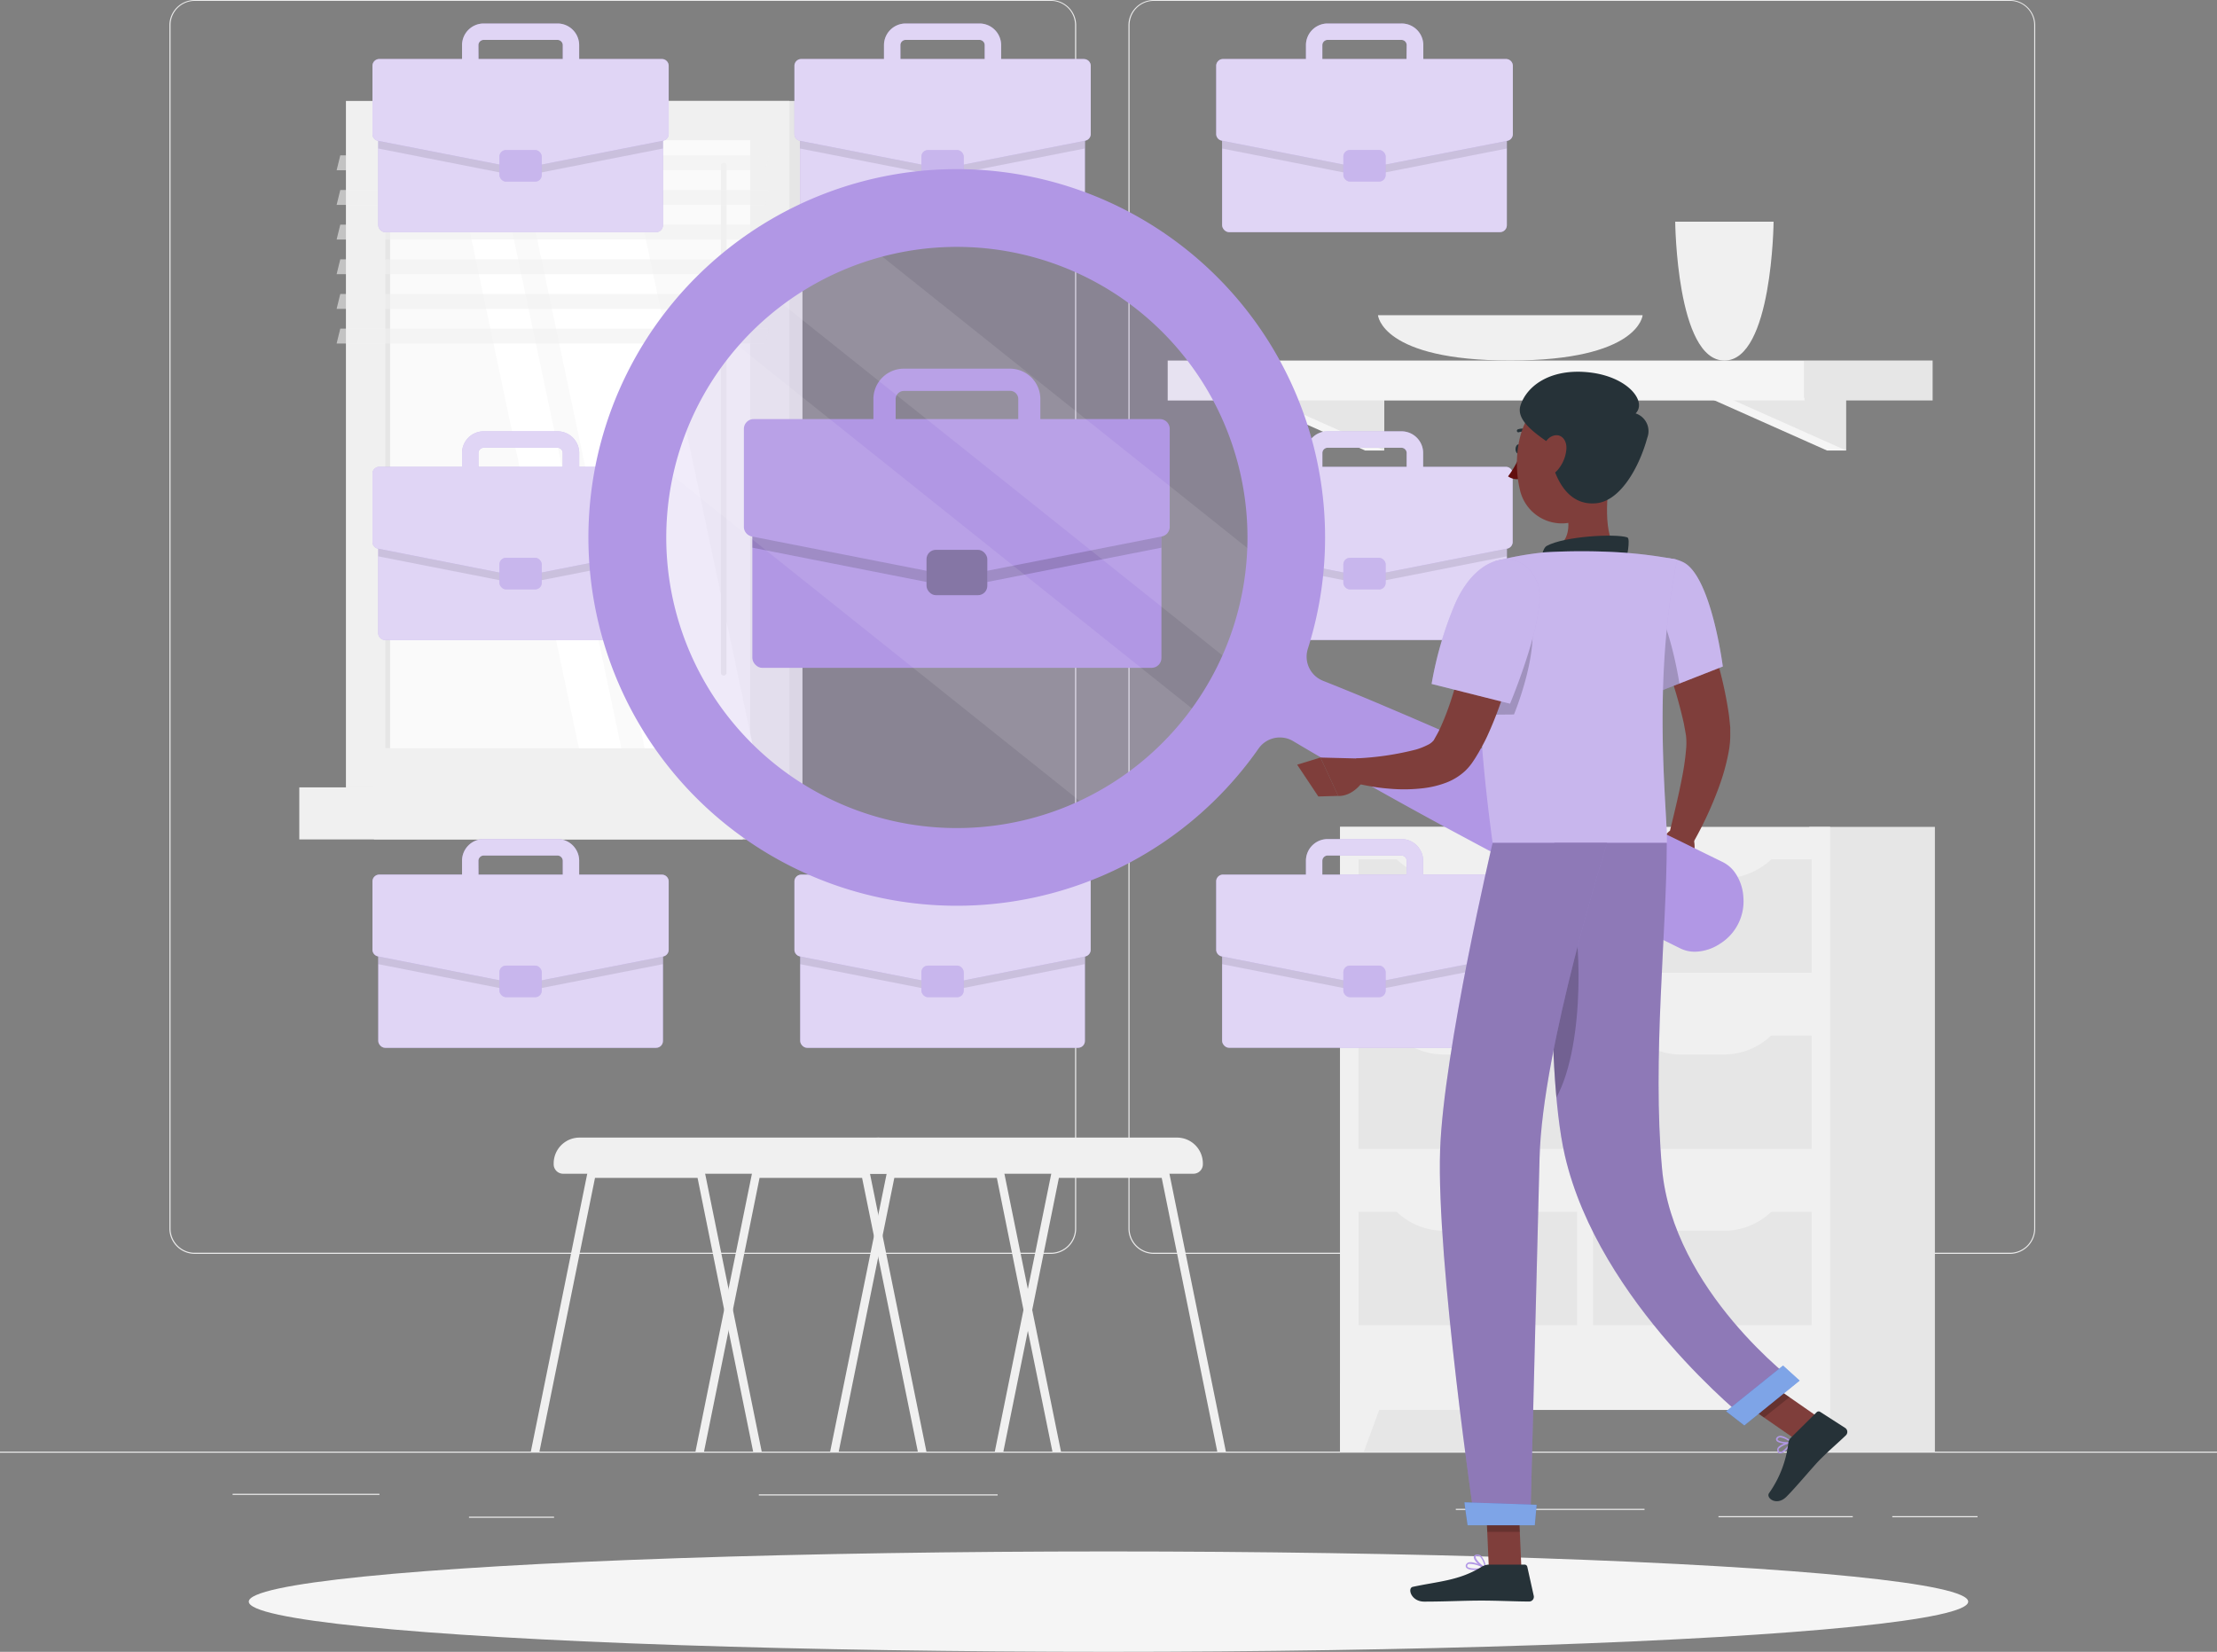 <svg xmlns="http://www.w3.org/2000/svg" width="201.311" height="150" viewBox="0 0 201.311 150">
  <rect x="0" y="0" width="201.311" height="150" fill="#808080" stroke="none"/>
  <g id="Psona_ProfessionalSense" transform="translate(0 -22)">
    <g id="freepik--background-complete--inject-148" transform="translate(0 22)">
      <rect id="Rectangle_847" data-name="Rectangle 847" width="201.31" height="0.101" transform="translate(0 131.818)" fill="#ebebeb"/>
      <rect id="Rectangle_848" data-name="Rectangle 848" width="13.335" height="0.101" transform="translate(21.121 135.651)" fill="#ebebeb"/>
      <rect id="Rectangle_849" data-name="Rectangle 849" width="21.685" height="0.101" transform="translate(68.904 135.703)" fill="#ebebeb"/>
      <rect id="Rectangle_850" data-name="Rectangle 850" width="7.726" height="0.101" transform="translate(42.585 137.728)" fill="#ebebeb"/>
      <rect id="Rectangle_851" data-name="Rectangle 851" width="7.742" height="0.101" transform="translate(171.826 137.68)" fill="#ebebeb"/>
      <rect id="Rectangle_852" data-name="Rectangle 852" width="12.195" height="0.101" transform="translate(156.043 137.68)" fill="#ebebeb"/>
      <rect id="Rectangle_853" data-name="Rectangle 853" width="17.135" height="0.101" transform="translate(132.192 137.016)" fill="#ebebeb"/>
      <path id="Tracé_2436" data-name="Tracé 2436" d="M95.321,135.861H17.579a2.3,2.3,0,0,1-2.295-2.3V24.279A2.3,2.3,0,0,1,17.579,22H95.321a2.3,2.3,0,0,1,2.3,2.3V133.562A2.3,2.3,0,0,1,95.321,135.861ZM17.579,22.081a2.2,2.2,0,0,0-2.194,2.2V133.562a2.2,2.2,0,0,0,2.194,2.2H95.321a2.2,2.2,0,0,0,2.2-2.2V24.279a2.2,2.2,0,0,0-2.2-2.2Z" transform="translate(0.1 -22)" fill="#ebebeb"/>
      <path id="Tracé_2437" data-name="Tracé 2437" d="M181.845,135.861H104.1a2.3,2.3,0,0,1-2.3-2.3V24.279A2.3,2.3,0,0,1,104.1,22h77.746a2.3,2.3,0,0,1,2.291,2.279V133.562A2.3,2.3,0,0,1,181.845,135.861ZM104.1,22.081a2.2,2.2,0,0,0-2.2,2.2V133.562a2.2,2.2,0,0,0,2.2,2.2h77.746a2.2,2.2,0,0,0,2.2-2.2V24.279a2.2,2.2,0,0,0-2.2-2.2Z" transform="translate(0.667 -22)" fill="#ebebeb"/>
      <rect id="Rectangle_854" data-name="Rectangle 854" width="11.402" height="56.729" transform="translate(133.082 131.818) rotate(180)" fill="#e6e6e6"/>
      <path id="Tracé_2438" data-name="Tracé 2438" d="M123.05,153h-2.166v-6.16h4.437Z" transform="translate(0.792 -21.182)" fill="#f0f0f0"/>
      <rect id="Rectangle_855" data-name="Rectangle 855" width="11.402" height="56.729" transform="translate(175.695 131.818) rotate(180)" fill="#e6e6e6"/>
      <rect id="Rectangle_856" data-name="Rectangle 856" width="44.506" height="52.949" transform="translate(166.185 128.037) rotate(180)" fill="#f0f0f0"/>
      <rect id="Rectangle_857" data-name="Rectangle 857" width="10.295" height="19.845" transform="translate(123.359 120.335) rotate(-90)" fill="#e6e6e6"/>
      <rect id="Rectangle_858" data-name="Rectangle 858" width="10.295" height="19.845" transform="translate(144.657 120.335) rotate(-90)" fill="#e6e6e6"/>
      <path id="Tracé_2439" data-name="Tracé 2439" d="M151.653,133.049h3.926a6.2,6.2,0,0,0,4.509-1.941H147.144A6.2,6.2,0,0,0,151.653,133.049Z" transform="translate(0.964 -21.285)" fill="#f0f0f0"/>
      <path id="Tracé_2440" data-name="Tracé 2440" d="M130.293,133.049h3.926a6.2,6.2,0,0,0,4.509-1.941H125.784A6.2,6.2,0,0,0,130.293,133.049Z" transform="translate(0.824 -21.285)" fill="#f0f0f0"/>
      <rect id="Rectangle_859" data-name="Rectangle 859" width="10.295" height="19.845" transform="translate(123.355 104.331) rotate(-90)" fill="#e6e6e6"/>
      <rect id="Rectangle_860" data-name="Rectangle 860" width="10.295" height="19.845" transform="translate(144.657 104.335) rotate(-90)" fill="#e6e6e6"/>
      <path id="Tracé_2441" data-name="Tracé 2441" d="M151.653,117.149h3.926a6.212,6.212,0,0,0,4.505-1.949h-12.94a6.212,6.212,0,0,0,4.509,1.949Z" transform="translate(0.964 -21.39)" fill="#f0f0f0"/>
      <path id="Tracé_2442" data-name="Tracé 2442" d="M130.293,117.149h3.926a6.212,6.212,0,0,0,4.509-1.937H125.784a6.212,6.212,0,0,0,4.509,1.937Z" transform="translate(0.824 -21.39)" fill="#f0f0f0"/>
      <rect id="Rectangle_861" data-name="Rectangle 861" width="10.295" height="19.845" transform="translate(123.359 88.331) rotate(-90)" fill="#e6e6e6"/>
      <rect id="Rectangle_862" data-name="Rectangle 862" width="10.295" height="19.845" transform="translate(144.657 88.331) rotate(-90)" fill="#e6e6e6"/>
      <path id="Tracé_2443" data-name="Tracé 2443" d="M151.653,101.253h3.926a6.2,6.2,0,0,0,4.509-1.941H147.144A6.2,6.2,0,0,0,151.653,101.253Z" transform="translate(0.964 -21.494)" fill="#f0f0f0"/>
      <path id="Tracé_2444" data-name="Tracé 2444" d="M130.293,101.253h3.926a6.2,6.2,0,0,0,4.509-1.941H125.784A6.2,6.2,0,0,0,130.293,101.253Z" transform="translate(0.824 -21.494)" fill="#f0f0f0"/>
      <path id="Tracé_2445" data-name="Tracé 2445" d="M162.967,153h2.166v-6.16H160.7Z" transform="translate(1.052 -21.182)" fill="#f0f0f0"/>
      <path id="Tracé_2446" data-name="Tracé 2446" d="M164.886,57.908l1.743,4.767h-1.743l-10.7-4.767Z" transform="translate(1.01 -21.765)" fill="#f5f5f5"/>
      <path id="Tracé_2447" data-name="Tracé 2447" d="M166.618,57.908v4.767l-10.694-4.767Z" transform="translate(1.021 -21.765)" fill="#e6e6e6"/>
      <path id="Tracé_2448" data-name="Tracé 2448" d="M123.218,57.908l1.743,4.767h-1.743l-10.694-4.767Z" transform="translate(0.737 -21.765)" fill="#f5f5f5"/>
      <path id="Tracé_2449" data-name="Tracé 2449" d="M124.95,57.908v4.767l-10.694-4.767Z" transform="translate(0.748 -21.765)" fill="#e6e6e6"/>
      <rect id="Rectangle_863" data-name="Rectangle 863" width="11.632" height="3.628" transform="translate(163.858 32.737)" fill="#e6e6e6"/>
      <rect id="Rectangle_864" data-name="Rectangle 864" width="57.828" height="3.628" transform="translate(163.858 36.369) rotate(180)" fill="#f5f5f5"/>
      <path id="Tracé_2450" data-name="Tracé 2450" d="M151.124,42s.117,12.61,4.469,12.61S160.058,42,160.058,42Z" transform="translate(0.99 -21.869)" fill="#f0f0f0"/>
      <path id="Tracé_2451" data-name="Tracé 2451" d="M124.312,50.44s.306,4.111,12.014,4.111S148.34,50.44,148.34,50.44Z" transform="translate(0.814 -21.814)" fill="#f0f0f0"/>
      <path id="Tracé_2452" data-name="Tracé 2452" d="M89.744,153.127h.777l2.226-10.971.4-1.925,2.416-11.958H104.9l5.045,24.854h.781l-5.141-25.309a.378.378,0,0,0-.374-.306H95.256a.374.374,0,0,0-.37.306l-2.134,10.5-.4,1.921Z" transform="translate(0.588 -21.309)" fill="#f0f0f0"/>
      <path id="Tracé_2453" data-name="Tracé 2453" d="M74.892,153.127h.777l5.049-24.854h9.309l2.416,11.966.4,1.917,2.231,10.971h.777l-2.617-12.884-.4-1.912L90.7,127.83a.4.4,0,0,0-.374-.306H80.408a.378.378,0,0,0-.374.306Z" transform="translate(0.49 -21.309)" fill="#f0f0f0"/>
      <path id="Tracé_2454" data-name="Tracé 2454" d="M106.375,124.632H79.291a2.347,2.347,0,0,0-2.343,2.343v.081a.858.858,0,0,0,.858.858h30.056a.858.858,0,0,0,.858-.858v-.081a2.347,2.347,0,0,0-2.343-2.343Z" transform="translate(0.504 -21.328)" fill="#f0f0f0"/>
      <path id="Tracé_2455" data-name="Tracé 2455" d="M62.74,153.127h.777l2.226-10.971.4-1.925,2.416-11.958H77.87l5.061,24.854h.781l-5.141-25.309a.378.378,0,0,0-.374-.306H68.252a.374.374,0,0,0-.37.306l-2.134,10.5-.4,1.921Z" transform="translate(0.411 -21.309)" fill="#f0f0f0"/>
      <path id="Tracé_2456" data-name="Tracé 2456" d="M47.888,153.127h.781l5.045-24.854h9.313l2.416,11.966.4,1.916,2.231,10.971h.777l-2.617-12.884-.4-1.912L63.7,127.818a.4.4,0,0,0-.374-.306H53.4a.378.378,0,0,0-.374.306Z" transform="translate(0.314 -21.309)" fill="#f0f0f0"/>
      <path id="Tracé_2457" data-name="Tracé 2457" d="M79.392,124.632h-27.1a2.347,2.347,0,0,0-2.343,2.343v.081a.858.858,0,0,0,.858.858h30.06a.854.854,0,0,0,.854-.858v-.081a2.347,2.347,0,0,0-2.323-2.343Z" transform="translate(0.327 -21.328)" fill="#f0f0f0"/>
      <rect id="Rectangle_865" data-name="Rectangle 865" width="38.913" height="62.338" transform="translate(72.866 71.505) rotate(180)" fill="#e6e6e6"/>
      <rect id="Rectangle_866" data-name="Rectangle 866" width="40.266" height="62.338" transform="translate(71.678 71.505) rotate(180)" fill="#f0f0f0"/>
      <rect id="Rectangle_867" data-name="Rectangle 867" width="38.913" height="4.727" transform="translate(72.866 76.228) rotate(180)" fill="#e6e6e6"/>
      <rect id="Rectangle_868" data-name="Rectangle 868" width="40.266" height="4.727" transform="translate(67.443 76.228) rotate(180)" fill="#f0f0f0"/>
      <rect id="Rectangle_869" data-name="Rectangle 869" width="55.219" height="33.148" transform="translate(68.115 12.727) rotate(90)" fill="#fafafa"/>
      <path id="Tracé_2458" data-name="Tracé 2458" d="M68.1,89.859,56.436,34.644H46.572l11.66,55.215Z" transform="translate(0.305 -21.917)" fill="#fff"/>
      <path id="Tracé_2459" data-name="Tracé 2459" d="M65.29,83.251A.254.254,0,0,0,65.543,83V36.946a.254.254,0,1,0-.507,0V83a.254.254,0,0,0,.254.254Z" transform="translate(0.426 -21.904)" fill="#f0f0f0"/>
      <path id="Tracé_2460" data-name="Tracé 2460" d="M56.153,89.859,44.493,34.644H40.648L52.3,89.859Z" transform="translate(0.266 -21.917)" fill="#fff"/>
      <rect id="Rectangle_870" data-name="Rectangle 870" width="55.219" height="0.451" transform="translate(35.422 12.727) rotate(90)" fill="#e6e6e6"/>
      <path id="Tracé_2461" data-name="Tracé 2461" d="M30.368,37.369H69.281l.33-1.353H30.7Z" transform="translate(0.199 -21.908)" fill="#f0f0f0" opacity="0.6"/>
      <path id="Tracé_2462" data-name="Tracé 2462" d="M30.368,40.493H69.281l.33-1.349H30.7Z" transform="translate(0.199 -21.888)" fill="#f0f0f0" opacity="0.6"/>
      <path id="Tracé_2463" data-name="Tracé 2463" d="M30.368,43.621H69.281l.33-1.353H30.7Z" transform="translate(0.199 -21.867)" fill="#f0f0f0" opacity="0.6"/>
      <path id="Tracé_2464" data-name="Tracé 2464" d="M30.368,46.745H69.281l.33-1.349H30.7Z" transform="translate(0.199 -21.847)" fill="#f0f0f0" opacity="0.6"/>
      <path id="Tracé_2465" data-name="Tracé 2465" d="M30.368,49.873H69.281l.33-1.349H30.7Z" transform="translate(0.199 -21.826)" fill="#f0f0f0" opacity="0.6"/>
      <path id="Tracé_2466" data-name="Tracé 2466" d="M30.368,53H69.281l.33-1.353H30.7Z" transform="translate(0.199 -21.806)" fill="#f0f0f0" opacity="0.6"/>
    </g>
    <g id="freepik--Shadow--inject-148" transform="translate(22.591 162.885)">
      <ellipse id="freepik--path--inject-148" cx="78.064" cy="4.558" rx="78.064" ry="4.558" fill="#f5f5f5"/>
    </g>
    <g id="freepik--Briefcases--inject-148" transform="translate(33.82 24.134)">
      <rect id="Rectangle_871" data-name="Rectangle 871" width="25.852" height="11.515" rx="0.624" transform="translate(38.841 81.502)" fill="#b197e5"/>
      <rect id="Rectangle_872" data-name="Rectangle 872" width="25.852" height="11.515" rx="0.624" transform="translate(38.841 81.502)" fill="#fff" opacity="0.6"/>
      <path id="Tracé_2467" data-name="Tracé 2467" d="M97.408,105.092H72.8a.628.628,0,0,0-.628.628v3.289l12.8,2.52a.592.592,0,0,0,.238,0l12.807-2.52V105.72a.628.628,0,0,0-.616-.628Z" transform="translate(-33.347 -23.59)" opacity="0.1"/>
      <path id="Tracé_2468" data-name="Tracé 2468" d="M97.951,100.929H90.438v-1.26A1.969,1.969,0,0,0,88.473,97.7H81.762A1.969,1.969,0,0,0,79.8,99.669v1.26H72.288a.62.62,0,0,0-.62.62v6.2a.624.624,0,0,0,.5.608L85,110.886a.781.781,0,0,0,.238,0l12.831-2.524a.628.628,0,0,0,.5-.608v-6.2A.62.62,0,0,0,97.951,100.929Zm-16.66-1.26a.479.479,0,0,1,.471-.475h6.712a.479.479,0,0,1,.471.475v1.26h-7.65Z" transform="translate(-33.351 -23.638)" fill="#b197e5"/>
      <path id="Tracé_2469" data-name="Tracé 2469" d="M97.951,100.929H90.438v-1.26A1.969,1.969,0,0,0,88.473,97.7H81.762A1.969,1.969,0,0,0,79.8,99.669v1.26H72.288a.62.62,0,0,0-.62.62v6.2a.624.624,0,0,0,.5.608L85,110.886a.781.781,0,0,0,.238,0l12.831-2.524a.628.628,0,0,0,.5-.608v-6.2A.62.62,0,0,0,97.951,100.929Zm-16.66-1.26a.479.479,0,0,1,.471-.475h6.712a.479.479,0,0,1,.471.475v1.26h-7.65Z" transform="translate(-33.351 -23.638)" fill="#fff" opacity="0.6"/>
      <rect id="Rectangle_873" data-name="Rectangle 873" width="3.841" height="2.867" rx="0.592" transform="translate(49.848 85.553)" fill="#b197e5"/>
      <rect id="Rectangle_874" data-name="Rectangle 874" width="3.841" height="2.867" rx="0.592" transform="translate(49.848 85.553)" fill="#fff" opacity="0.3"/>
      <rect id="Rectangle_875" data-name="Rectangle 875" width="25.852" height="11.515" rx="0.624" transform="translate(38.841 7.436)" fill="#b197e5"/>
      <rect id="Rectangle_876" data-name="Rectangle 876" width="25.852" height="11.515" rx="0.624" transform="translate(38.841 7.436)" fill="#fff" opacity="0.6"/>
      <path id="Tracé_2470" data-name="Tracé 2470" d="M97.408,31.508H72.8a.628.628,0,0,0-.628.628v3.289l12.8,2.52a.592.592,0,0,0,.238,0l12.807-2.52V32.136a.628.628,0,0,0-.616-.628Z" transform="translate(-33.347 -24.072)" opacity="0.1"/>
      <path id="Tracé_2471" data-name="Tracé 2471" d="M97.951,27.345H90.438v-1.26a1.969,1.969,0,0,0-1.965-1.965H81.762A1.969,1.969,0,0,0,79.8,26.085v1.26H72.288a.62.62,0,0,0-.62.62v6.2a.62.62,0,0,0,.5.608L85,37.286a.592.592,0,0,0,.238,0l12.831-2.524a.624.624,0,0,0,.507-.592v-6.2a.62.62,0,0,0-.624-.62Zm-16.66-1.26a.475.475,0,0,1,.471-.475h6.712a.475.475,0,0,1,.471.471v1.26h-7.65Z" transform="translate(-33.351 -24.12)" fill="#b197e5"/>
      <path id="Tracé_2472" data-name="Tracé 2472" d="M97.951,27.345H90.438v-1.26a1.969,1.969,0,0,0-1.965-1.965H81.762A1.969,1.969,0,0,0,79.8,26.085v1.26H72.288a.62.62,0,0,0-.62.62v6.2a.62.62,0,0,0,.5.608L85,37.286a.592.592,0,0,0,.238,0l12.831-2.524a.624.624,0,0,0,.507-.592v-6.2a.62.62,0,0,0-.624-.62Zm-16.66-1.26a.475.475,0,0,1,.471-.475h6.712a.475.475,0,0,1,.471.471v1.26h-7.65Z" transform="translate(-33.351 -24.12)" fill="#fff" opacity="0.6"/>
      <rect id="Rectangle_877" data-name="Rectangle 877" width="3.841" height="2.867" rx="0.592" transform="translate(49.848 11.491)" fill="#b197e5"/>
      <rect id="Rectangle_878" data-name="Rectangle 878" width="3.841" height="2.867" rx="0.592" transform="translate(49.848 11.491)" fill="#fff" opacity="0.3"/>
      <rect id="Rectangle_879" data-name="Rectangle 879" width="25.852" height="11.515" rx="0.624" transform="translate(0.527 81.502)" fill="#b197e5"/>
      <rect id="Rectangle_880" data-name="Rectangle 880" width="25.852" height="11.515" rx="0.624" transform="translate(0.527 81.502)" fill="#fff" opacity="0.6"/>
      <path id="Tracé_2473" data-name="Tracé 2473" d="M59.364,105.092H34.752a.628.628,0,0,0-.628.628v3.289l12.8,2.52a.612.612,0,0,0,.242,0l12.807-2.52V105.72A.628.628,0,0,0,59.364,105.092Z" transform="translate(-33.597 -23.59)" opacity="0.1"/>
      <path id="Tracé_2474" data-name="Tracé 2474" d="M59.883,100.929H52.37v-1.26A1.969,1.969,0,0,0,50.405,97.7H43.7a1.969,1.969,0,0,0-1.965,1.965v1.26H34.22a.62.62,0,0,0-.62.62v6.2a.624.624,0,0,0,.5.608l12.831,2.524a.805.805,0,0,0,.242,0L60,108.361a.624.624,0,0,0,.5-.608v-6.2A.62.62,0,0,0,59.883,100.929Zm-16.66-1.26a.483.483,0,0,1,.475-.475h6.708a.483.483,0,0,1,.475.475v1.26h-7.65Z" transform="translate(-33.6 -23.638)" fill="#b197e5"/>
      <path id="Tracé_2475" data-name="Tracé 2475" d="M59.883,100.929H52.37v-1.26A1.969,1.969,0,0,0,50.405,97.7H43.7a1.969,1.969,0,0,0-1.965,1.965v1.26H34.22a.62.62,0,0,0-.62.62v6.2a.624.624,0,0,0,.5.608l12.831,2.524a.805.805,0,0,0,.242,0L60,108.361a.624.624,0,0,0,.5-.608v-6.2A.62.62,0,0,0,59.883,100.929Zm-16.66-1.26a.483.483,0,0,1,.475-.475h6.708a.483.483,0,0,1,.475.475v1.26h-7.65Z" transform="translate(-33.6 -23.638)" fill="#fff" opacity="0.6"/>
      <rect id="Rectangle_881" data-name="Rectangle 881" width="3.841" height="2.867" rx="0.592" transform="translate(11.531 85.553)" fill="#b197e5"/>
      <rect id="Rectangle_882" data-name="Rectangle 882" width="3.841" height="2.867" rx="0.592" transform="translate(11.531 85.553)" fill="#fff" opacity="0.3"/>
      <rect id="Rectangle_883" data-name="Rectangle 883" width="25.852" height="11.515" rx="0.624" transform="translate(0.527 7.436)" fill="#b197e5"/>
      <rect id="Rectangle_884" data-name="Rectangle 884" width="25.852" height="11.515" rx="0.624" transform="translate(0.527 7.436)" fill="#fff" opacity="0.6"/>
      <path id="Tracé_2476" data-name="Tracé 2476" d="M59.364,31.508H34.752a.628.628,0,0,0-.628.628v3.289l12.8,2.52a.608.608,0,0,0,.242,0l12.807-2.52V32.136A.628.628,0,0,0,59.364,31.508Z" transform="translate(-33.597 -24.072)" opacity="0.1"/>
      <path id="Tracé_2477" data-name="Tracé 2477" d="M59.883,27.345H52.37v-1.26a1.969,1.969,0,0,0-1.965-1.965H43.7a1.969,1.969,0,0,0-1.965,1.965v1.26H34.22a.62.62,0,0,0-.62.62v6.2a.62.62,0,0,0,.5.608l12.831,2.508a.608.608,0,0,0,.242,0L60,34.761a.62.62,0,0,0,.5-.608V27.965a.62.62,0,0,0-.62-.62Zm-16.66-1.26a.479.479,0,0,1,.475-.475h6.708a.479.479,0,0,1,.475.471v1.26h-7.65Z" transform="translate(-33.6 -24.12)" fill="#b197e5"/>
      <path id="Tracé_2478" data-name="Tracé 2478" d="M59.883,27.345H52.37v-1.26a1.969,1.969,0,0,0-1.965-1.965H43.7a1.969,1.969,0,0,0-1.965,1.965v1.26H34.22a.62.62,0,0,0-.62.62v6.2a.62.62,0,0,0,.5.608l12.831,2.508a.608.608,0,0,0,.242,0L60,34.761a.62.62,0,0,0,.5-.608V27.965a.62.62,0,0,0-.62-.62Zm-16.66-1.26a.479.479,0,0,1,.475-.475h6.708a.479.479,0,0,1,.475.471v1.26h-7.65Z" transform="translate(-33.6 -24.12)" fill="#fff" opacity="0.6"/>
      <rect id="Rectangle_885" data-name="Rectangle 885" width="3.841" height="2.867" rx="0.592" transform="translate(11.531 11.491)" fill="#b197e5"/>
      <rect id="Rectangle_886" data-name="Rectangle 886" width="3.841" height="2.867" rx="0.592" transform="translate(11.531 11.491)" fill="#fff" opacity="0.3"/>
      <path id="Tracé_2479" data-name="Tracé 2479" d="M56.143,79.815H34.752a.632.632,0,0,1-.632-.632V68.928a.624.624,0,0,1,.052-.246.866.866,0,0,1,.056-.1.443.443,0,0,1,.081-.093.628.628,0,0,1,.443-.185H55a26.4,26.4,0,0,0-.165,4.236,4.308,4.308,0,0,0,.036.684c.028.423.06.85.109,1.272a26.976,26.976,0,0,0,1.164,5.323Z" transform="translate(-33.597 -23.831)" fill="#b197e5"/>
      <path id="Tracé_2480" data-name="Tracé 2480" d="M56.143,79.815H34.752a.632.632,0,0,1-.632-.632V68.928a.624.624,0,0,1,.052-.246.866.866,0,0,1,.056-.1.443.443,0,0,1,.081-.093.628.628,0,0,1,.443-.185H55a26.4,26.4,0,0,0-.165,4.236,4.308,4.308,0,0,0,.036.684c.028.423.06.85.109,1.272a26.976,26.976,0,0,0,1.164,5.323Z" transform="translate(-33.597 -23.831)" fill="#fff" opacity="0.6"/>
      <path id="Tracé_2481" data-name="Tracé 2481" d="M55,68.3a26.4,26.4,0,0,0-.165,4.236,4.309,4.309,0,0,0,.036.684l-5.9,1.16-1.8.354a.475.475,0,0,1-.238,0l-1.8-.35-11-2.166V68.924a.681.681,0,0,1,.048-.242.866.866,0,0,1,.056-.1.443.443,0,0,1,.081-.093.628.628,0,0,1,.443-.185Z" transform="translate(-33.597 -23.831)" opacity="0.1"/>
      <path id="Tracé_2482" data-name="Tracé 2482" d="M55.845,64.137H52.374v-1.26a1.973,1.973,0,0,0-1.969-1.965H43.7a1.965,1.965,0,0,0-1.965,1.965v1.26H34.22a.62.62,0,0,0-.62.62v6.2a.624.624,0,0,0,.5.612h.024l11,2.17,1.8.35a.592.592,0,0,0,.238,0l1.8-.354,5.866-1.156A26.406,26.406,0,0,1,55,68.344a26.711,26.711,0,0,1,.841-4.207Zm-12.622-1.26a.479.479,0,0,1,.475-.471h6.708a.475.475,0,0,1,.471.471v1.26h-7.65Z" transform="translate(-33.6 -23.879)" fill="#b197e5"/>
      <path id="Tracé_2483" data-name="Tracé 2483" d="M55.845,64.137H52.374v-1.26a1.973,1.973,0,0,0-1.969-1.965H43.7a1.965,1.965,0,0,0-1.965,1.965v1.26H34.22a.62.62,0,0,0-.62.62v6.2a.624.624,0,0,0,.5.612h.024l11,2.17,1.8.35a.592.592,0,0,0,.238,0l1.8-.354,5.866-1.156A26.406,26.406,0,0,1,55,68.344a26.711,26.711,0,0,1,.841-4.207Zm-12.622-1.26a.479.479,0,0,1,.475-.471h6.708a.475.475,0,0,1,.471.471v1.26h-7.65Z" transform="translate(-33.6 -23.879)" fill="#fff" opacity="0.6"/>
      <rect id="Rectangle_887" data-name="Rectangle 887" width="3.841" height="2.867" rx="0.592" transform="translate(11.531 48.52)" fill="#b197e5"/>
      <rect id="Rectangle_888" data-name="Rectangle 888" width="3.841" height="2.867" rx="0.592" transform="translate(11.531 48.52)" fill="#fff" opacity="0.3"/>
      <rect id="Rectangle_889" data-name="Rectangle 889" width="25.852" height="11.515" rx="0.624" transform="translate(103.006 93.013) rotate(180)" fill="#b197e5"/>
      <rect id="Rectangle_890" data-name="Rectangle 890" width="25.852" height="11.515" rx="0.624" transform="translate(103.006 93.013) rotate(180)" fill="#fff" opacity="0.6"/>
      <path id="Tracé_2484" data-name="Tracé 2484" d="M110.884,105.092h24.592a.628.628,0,0,1,.628.628v3.289l-12.819,2.52a.591.591,0,0,1-.238,0l-12.807-2.52V105.72a.628.628,0,0,1,.644-.628Z" transform="translate(-33.098 -23.59)" opacity="0.1"/>
      <path id="Tracé_2485" data-name="Tracé 2485" d="M110.352,100.929h7.513v-1.26A1.969,1.969,0,0,1,119.83,97.7h6.712a1.969,1.969,0,0,1,1.965,1.965v1.26h7.509a.62.62,0,0,1,.62.62v6.2a.624.624,0,0,1-.5.608l-12.848,2.524a.805.805,0,0,1-.242,0l-12.831-2.524a.624.624,0,0,1-.5-.608v-6.2a.62.62,0,0,1,.636-.62Zm16.66-1.26a.479.479,0,0,0-.471-.475H119.83a.483.483,0,0,0-.475.475v1.26H127Z" transform="translate(-33.102 -23.638)" fill="#b197e5"/>
      <path id="Tracé_2486" data-name="Tracé 2486" d="M110.352,100.929h7.513v-1.26A1.969,1.969,0,0,1,119.83,97.7h6.712a1.969,1.969,0,0,1,1.965,1.965v1.26h7.509a.62.62,0,0,1,.62.62v6.2a.624.624,0,0,1-.5.608l-12.848,2.524a.805.805,0,0,1-.242,0l-12.831-2.524a.624.624,0,0,1-.5-.608v-6.2a.62.62,0,0,1,.636-.62Zm16.66-1.26a.479.479,0,0,0-.471-.475H119.83a.483.483,0,0,0-.475.475v1.26H127Z" transform="translate(-33.102 -23.638)" fill="#fff" opacity="0.6"/>
      <rect id="Rectangle_891" data-name="Rectangle 891" width="3.841" height="2.867" rx="0.592" transform="translate(92.003 88.419) rotate(180)" fill="#b197e5"/>
      <rect id="Rectangle_892" data-name="Rectangle 892" width="3.841" height="2.867" rx="0.592" transform="translate(92.003 88.419) rotate(180)" fill="#fff" opacity="0.3"/>
      <rect id="Rectangle_893" data-name="Rectangle 893" width="25.852" height="11.515" rx="0.624" transform="translate(103.006 18.947) rotate(180)" fill="#b197e5"/>
      <rect id="Rectangle_894" data-name="Rectangle 894" width="25.852" height="11.515" rx="0.624" transform="translate(103.006 18.947) rotate(180)" fill="#fff" opacity="0.6"/>
      <path id="Tracé_2487" data-name="Tracé 2487" d="M110.884,31.508h24.592a.628.628,0,0,1,.628.628v3.289l-12.819,2.52a.592.592,0,0,1-.238,0l-12.791-2.52V32.136a.628.628,0,0,1,.628-.628Z" transform="translate(-33.098 -24.072)" opacity="0.1"/>
      <path id="Tracé_2488" data-name="Tracé 2488" d="M110.352,27.345h7.513v-1.26a1.969,1.969,0,0,1,1.965-1.965h6.712a1.969,1.969,0,0,1,1.981,1.965v1.26h7.509a.62.62,0,0,1,.62.62v6.2a.62.62,0,0,1-.5.608l-12.864,2.508a.608.608,0,0,1-.242,0l-12.831-2.524a.62.62,0,0,1-.5-.608V27.965a.62.62,0,0,1,.636-.62Zm16.66-1.26a.475.475,0,0,0-.471-.475H119.83a.479.479,0,0,0-.475.471v1.26H127Z" transform="translate(-33.101 -24.12)" fill="#b197e5"/>
      <path id="Tracé_2489" data-name="Tracé 2489" d="M110.352,27.345h7.513v-1.26a1.969,1.969,0,0,1,1.965-1.965h6.712a1.969,1.969,0,0,1,1.981,1.965v1.26h7.509a.62.62,0,0,1,.62.62v6.2a.62.62,0,0,1-.5.608l-12.864,2.508a.608.608,0,0,1-.242,0l-12.831-2.524a.62.62,0,0,1-.5-.608V27.965a.62.62,0,0,1,.636-.62Zm16.66-1.26a.475.475,0,0,0-.471-.475H119.83a.479.479,0,0,0-.475.471v1.26H127Z" transform="translate(-33.101 -24.12)" fill="#fff" opacity="0.6"/>
      <rect id="Rectangle_895" data-name="Rectangle 895" width="3.841" height="2.867" rx="0.592" transform="translate(92.003 14.353) rotate(180)" fill="#b197e5"/>
      <rect id="Rectangle_896" data-name="Rectangle 896" width="3.841" height="2.867" rx="0.592" transform="translate(92.003 14.353) rotate(180)" fill="#fff" opacity="0.3"/>
      <path id="Tracé_2490" data-name="Tracé 2490" d="M114.076,79.815h21.379a.632.632,0,0,0,.628-.632V68.928a.624.624,0,0,0-.052-.246.525.525,0,0,0-.056-.1.444.444,0,0,0-.081-.093.62.62,0,0,0-.443-.185H115.207a26.4,26.4,0,0,1,.165,4.236,4.31,4.31,0,0,1-.036.684c-.024.423-.06.85-.109,1.272a26.976,26.976,0,0,1-1.152,5.323Z" transform="translate(-33.073 -23.831)" fill="#b197e5"/>
      <path id="Tracé_2491" data-name="Tracé 2491" d="M114.076,79.815h21.379a.632.632,0,0,0,.628-.632V68.928a.624.624,0,0,0-.052-.246.525.525,0,0,0-.056-.1.444.444,0,0,0-.081-.093.62.62,0,0,0-.443-.185H115.207a26.4,26.4,0,0,1,.165,4.236,4.31,4.31,0,0,1-.036.684c-.024.423-.06.85-.109,1.272a26.976,26.976,0,0,1-1.152,5.323Z" transform="translate(-33.073 -23.831)" fill="#fff" opacity="0.6"/>
      <path id="Tracé_2492" data-name="Tracé 2492" d="M115.2,68.3a26.4,26.4,0,0,1,.165,4.236,4.31,4.31,0,0,1-.036.684l5.91,1.16,1.8.354a.475.475,0,0,0,.238,0l1.8-.35,11-2.166V68.924a.681.681,0,0,0-.048-.242.524.524,0,0,0-.056-.1.443.443,0,0,0-.081-.093.62.62,0,0,0-.443-.185Z" transform="translate(-33.066 -23.831)" opacity="0.1"/>
      <path id="Tracé_2493" data-name="Tracé 2493" d="M114.36,64.137h3.475v-1.26a1.969,1.969,0,0,1,1.965-1.965h6.708a1.969,1.969,0,0,1,1.969,1.965v1.26h7.509a.62.62,0,0,1,.62.62v6.2a.624.624,0,0,1-.5.612h-.028l-11,2.17-1.816.346a.592.592,0,0,1-.238,0l-1.8-.354-5.866-1.156a26.975,26.975,0,0,0-1.007-8.455Zm12.622-1.26a.479.479,0,0,0-.475-.471H119.8a.475.475,0,0,0-.471.471v1.26h7.65Z" transform="translate(-33.071 -23.879)" fill="#b197e5"/>
      <path id="Tracé_2494" data-name="Tracé 2494" d="M114.36,64.137h3.475v-1.26a1.969,1.969,0,0,1,1.965-1.965h6.708a1.969,1.969,0,0,1,1.969,1.965v1.26h7.509a.62.62,0,0,1,.62.62v6.2a.624.624,0,0,1-.5.612h-.028l-11,2.17-1.816.346a.592.592,0,0,1-.238,0l-1.8-.354-5.866-1.156a26.975,26.975,0,0,0-1.007-8.455Zm12.622-1.26a.479.479,0,0,0-.475-.471H119.8a.475.475,0,0,0-.471.471v1.26h7.65Z" transform="translate(-33.071 -23.879)" fill="#fff" opacity="0.6"/>
      <rect id="Rectangle_897" data-name="Rectangle 897" width="3.841" height="2.867" rx="0.592" transform="translate(92.003 51.39) rotate(180)" fill="#b197e5"/>
      <rect id="Rectangle_898" data-name="Rectangle 898" width="3.841" height="2.867" rx="0.592" transform="translate(92.003 51.39) rotate(180)" fill="#fff" opacity="0.3"/>
      <rect id="Rectangle_899" data-name="Rectangle 899" width="37.146" height="16.544" rx="0.896" transform="translate(34.496 41.969)" fill="#b197e5"/>
      <path id="Tracé_2495" data-name="Tracé 2495" d="M91.193,63.252H81.55a2.762,2.762,0,0,1-2.758-2.758V58.018A2.762,2.762,0,0,1,81.55,55.26h9.643a2.758,2.758,0,0,1,2.758,2.758v2.464a2.758,2.758,0,0,1-2.758,2.77ZM81.55,57.285a.745.745,0,0,0-.737.733v2.464a.745.745,0,0,0,.745.745H91.2a.745.745,0,0,0,.745-.745V58.018a.745.745,0,0,0-.745-.745Z" transform="translate(-33.304 -23.916)" fill="#b197e5"/>
      <path id="Tracé_2496" data-name="Tracé 2496" d="M104.112,65.816H68.778a.9.9,0,0,0-.906.9v4.731l18.4,3.624a.8.8,0,0,0,.342,0l18.4-3.624V66.718a.9.9,0,0,0-.906-.9Z" transform="translate(-33.376 -23.847)" opacity="0.2"/>
      <path id="Tracé_2497" data-name="Tracé 2497" d="M105.047,70.469,86.611,74.093a1,1,0,0,1-.346,0L67.829,70.469a.894.894,0,0,1-.721-.874V60.7a.89.89,0,0,1,.89-.89h36.888a.89.89,0,0,1,.89.89v8.914A.89.89,0,0,1,105.047,70.469Z" transform="translate(-33.381 -23.886)" fill="#b197e5"/>
      <rect id="Rectangle_900" data-name="Rectangle 900" width="5.52" height="4.119" rx="0.848" transform="translate(50.311 47.795)" fill="#b197e5"/>
      <rect id="Rectangle_901" data-name="Rectangle 901" width="5.52" height="4.119" rx="0.848" transform="translate(50.311 47.795)" opacity="0.4"/>
    </g>
    <g id="freepik--Character--inject-148" transform="translate(53.43 37.352)">
      <path id="Tracé_2498" data-name="Tracé 2498" d="M152.387,74.884c.463.954.805,1.856,1.208,2.8s.7,1.88,1.011,2.842a36.3,36.3,0,0,1,1.405,5.983c.04.254.06.527.089.805l.04.4v.471a8.454,8.454,0,0,1-.157,1.82,19.522,19.522,0,0,1-.85,3.06,33.419,33.419,0,0,1-2.561,5.455l-2.045-.866c.455-1.836.914-3.708,1.26-5.516a23.145,23.145,0,0,0,.358-2.621,6.111,6.111,0,0,0-.024-1.079l-.044-.254-.056-.322c-.044-.213-.072-.427-.125-.644a41.065,41.065,0,0,0-1.554-5.234c-.306-.874-.644-1.743-.982-2.617s-.713-1.751-1.059-2.557Z" transform="translate(-52.458 -37.005)" fill="#7f3e3b"/>
      <path id="Tracé_2499" data-name="Tracé 2499" d="M150.61,96.976l-1.57,1.53,3.426,1.61a3.446,3.446,0,0,0,.258-2.762Z" transform="translate(-52.454 -36.861)" fill="#7f3e3b"/>
      <path id="Tracé_2500" data-name="Tracé 2500" d="M147.784,100.779l2.891,1.184,1.8-1.872L149.048,98.5Z" transform="translate(-52.462 -36.851)" fill="#7f3e3b"/>
      <path id="Tracé_2501" data-name="Tracé 2501" d="M89.734,99.5A28.989,28.989,0,1,0,57.7,73.906,28.989,28.989,0,0,0,89.734,99.5Z" transform="translate(-53.053 -37.223)" fill="#b197e5" opacity="0.2"/>
      <path id="Tracé_2502" data-name="Tracé 2502" d="M68.568,47.846l44.087,35.213c.189-.4.366-.805.54-1.208a28.61,28.61,0,0,0,2.094-8.246h0L77.208,43.2a28.743,28.743,0,0,0-8.64,4.646Z" transform="translate(-52.981 -37.213)" fill="#fff" opacity="0.1"/>
      <path id="Tracé_2503" data-name="Tracé 2503" d="M58.464,63.224,99.91,96.339a28.989,28.989,0,0,0,9.977-8.568L64.624,51.6A28.989,28.989,0,0,0,58.464,63.224Z" transform="translate(-53.047 -37.158)" fill="#fff" opacity="0.1"/>
      <path id="Tracé_2504" data-name="Tracé 2504" d="M157.95,103.278a4.3,4.3,0,0,0-.7-2.053,2.971,2.971,0,0,0-1.188-1.051l-2.75-1.349c-1.828-.906-3.668-1.788-5.508-2.669s-3.692-1.747-5.536-2.621-3.7-1.723-5.568-2.557q-5.58-2.528-11.233-4.92c-1.884-.805-3.773-1.578-5.677-2.335h0a2.355,2.355,0,0,1-1.381-2.907,33.446,33.446,0,1,0-4.477,9.063,2.359,2.359,0,0,1,3.153-.672h0q2.641,1.57,5.307,3.088,5.327,3.036,10.734,5.919c1.8.974,3.624,1.912,5.415,2.867s3.624,1.884,5.447,2.818,3.624,1.848,5.472,2.75l2.742,1.361a2.956,2.956,0,0,0,1.558.306,4.26,4.26,0,0,0,2.049-.7,4.538,4.538,0,0,0,2.138-4.34ZM74.862,94.372A26.388,26.388,0,1,1,110.2,82.39,26.388,26.388,0,0,1,74.862,94.372Z" transform="translate(-53.082 -37.252)" fill="#b197e5"/>
      <path id="Tracé_2505" data-name="Tracé 2505" d="M137.28,62.523c0,.238-.125.431-.282.431s-.282-.193-.282-.431.125-.435.282-.435S137.28,62.281,137.28,62.523Z" transform="translate(-52.534 -37.089)" fill="#263238"/>
      <path id="Tracé_2506" data-name="Tracé 2506" d="M137.179,62.948a8.519,8.519,0,0,1-1.135,2.041,1.373,1.373,0,0,0,1.139.213Z" transform="translate(-52.539 -37.083)" fill="#630f0f"/>
      <path id="Tracé_2507" data-name="Tracé 2507" d="M138.124,61.2a.141.141,0,0,0,.081-.254,1.405,1.405,0,0,0-1.26-.217.141.141,0,1,0,.1.262h0a1.123,1.123,0,0,1,1,.181A.125.125,0,0,0,138.124,61.2Z" transform="translate(-52.533 -37.098)" fill="#263238"/>
      <path id="Tracé_2508" data-name="Tracé 2508" d="M145.411,64.3c-.427,2.166-.85,6.132.664,7.573,0,0-.592,2.194-4.61,2.194-4.429,0-2.114-2.194-2.114-2.194,2.416-.576,2.351-2.367,1.929-4.026Z" transform="translate(-52.521 -37.075)" fill="#7f3e3b"/>
      <path id="Tracé_2509" data-name="Tracé 2509" d="M146.851,70.481c.334.109-.1,2.1-.1,2.1s-.552,1.389-7.4.906c-.527-.04-.326-1.949.177-2.226C141.146,70.372,145.772,70.127,146.851,70.481Z" transform="translate(-52.519 -37.035)" fill="#263238"/>
      <path id="Tracé_2510" data-name="Tracé 2510" d="M160.63,153.131c.37-.036.91-.717,1.063-.966a.068.068,0,0,0,0-.072.064.064,0,0,0-.068-.032c-.04,0-1.015.185-1.252.564a.338.338,0,0,0-.04.27c.052.177.153.225.234.238Zm.85-.9c-.262.362-.693.785-.9.757-.02,0-.081,0-.117-.137a.185.185,0,0,1,.024-.157,1.9,1.9,0,0,1,.99-.463Z" transform="translate(-52.38 -36.5)" fill="#b197e5"/>
      <path id="Tracé_2511" data-name="Tracé 2511" d="M161.44,152.237a1.3,1.3,0,0,0,.213-.036.07.07,0,0,0,.024-.121c-.024-.024-.676-.58-1.119-.536h0a.379.379,0,0,0-.274.145.221.221,0,0,0-.028.286C160.4,152.2,161.037,152.277,161.44,152.237Zm.032-.141c-.4.048-.99-.032-1.1-.2a.111.111,0,0,1,.024-.125.266.266,0,0,1,.181-.093h0a1.7,1.7,0,0,1,.9.415Z" transform="translate(-52.38 -36.503)" fill="#b197e5"/>
      <path id="Tracé_2512" data-name="Tracé 2512" d="M133.134,163.649a5.409,5.409,0,0,0,.91-.081.08.08,0,0,0,.056-.056.068.068,0,0,0-.036-.072c-.044-.028-1.075-.616-1.57-.483a.362.362,0,0,0-.221.165.266.266,0,0,0,0,.306C132.4,163.6,132.755,163.649,133.134,163.649Zm.684-.185c-.552.076-1.3.072-1.437-.117-.02-.024-.036-.068,0-.157a.205.205,0,0,1,.137-.1A2.5,2.5,0,0,1,133.818,163.463Z" transform="translate(-52.564 -36.429)" fill="#b197e5"/>
      <path id="Tracé_2513" data-name="Tracé 2513" d="M134.007,163.573a.053.053,0,0,0,.072-.064,2,2,0,0,0-.459-1.139.535.535,0,0,0-.4-.121c-.193.02-.246.117-.262.2-.052.334.656.974,1.011,1.135Zm-.721-1.208a.4.4,0,0,1,.246.093,1.671,1.671,0,0,1,.4.91c-.366-.217-.845-.721-.805-.922,0,0,0-.064.137-.076Z" transform="translate(-52.559 -36.433)" fill="#b197e5"/>
      <path id="Tracé_2514" data-name="Tracé 2514" d="M137.269,163.541h-2.955l-.3-6.853h2.959Z" transform="translate(-52.552 -36.47)" fill="#7f3e3b"/>
      <path id="Tracé_2515" data-name="Tracé 2515" d="M164.305,150.039,162,151.887l-5.87-4.075,2.311-1.848Z" transform="translate(-52.407 -36.54)" fill="#7f3e3b"/>
      <path id="Tracé_2516" data-name="Tracé 2516" d="M161.553,151.748l2.359-2.339a.262.262,0,0,1,.322-.032l2.267,1.458a.431.431,0,0,1,.06.676c-.837.805-1.284,1.151-2.323,2.178-.636.636-2.194,2.528-3.076,3.4s-1.864.117-1.578-.322a9.9,9.9,0,0,0,1.755-4.554.729.729,0,0,1,.213-.467Z" transform="translate(-52.385 -36.518)" fill="#263238"/>
      <path id="Tracé_2517" data-name="Tracé 2517" d="M134.375,163.156H137.6a.254.254,0,0,1,.25.2l.584,2.629a.427.427,0,0,1-.423.523c-1.168,0-2.851-.085-4.316-.085-1.711,0-3.189.093-5.2.093-1.208,0-1.55-1.228-1.043-1.341,2.315-.5,4.2-.56,6.2-1.792A1.385,1.385,0,0,1,134.375,163.156Z" transform="translate(-52.596 -36.427)" fill="#263238"/>
      <path id="Tracé_2518" data-name="Tracé 2518" d="M151.85,72.71c2.565,1.208,3.624,9.486,3.624,9.486l-5.9,2.315a47.187,47.187,0,0,1-2.218-6.9C146.532,73.87,149.213,71.454,151.85,72.71Z" transform="translate(-52.466 -37.022)" fill="#b197e5"/>
      <path id="Tracé_2519" data-name="Tracé 2519" d="M151.85,72.71c2.565,1.208,3.624,9.486,3.624,9.486l-5.9,2.315a47.187,47.187,0,0,1-2.218-6.9C146.532,73.87,149.213,71.454,151.85,72.71Z" transform="translate(-52.466 -37.022)" fill="#fff" opacity="0.3"/>
      <path id="Tracé_2520" data-name="Tracé 2520" d="M148.029,75.121a3.3,3.3,0,0,0-.628-.229,5.419,5.419,0,0,0-.024,2.7,46.9,46.9,0,0,0,2.214,6.9l1.945-.761C151.178,81.571,150.079,76.1,148.029,75.121Z" transform="translate(-52.465 -37.005)" opacity="0.2"/>
      <path id="Tracé_2521" data-name="Tracé 2521" d="M134.837,72.65s-3.148,3.555-.177,25.566h15.823c.109-2.416-1.417-14.277.926-25.719a41.413,41.413,0,0,0-5.3-.668,58.486,58.486,0,0,0-6.724,0,29.59,29.59,0,0,0-4.55.821Z" transform="translate(-52.556 -37.026)" fill="#b197e5"/>
      <path id="Tracé_2522" data-name="Tracé 2522" d="M134.837,72.65s-3.148,3.555-.177,25.566h15.823c.109-2.416-1.417-14.277.926-25.719a41.413,41.413,0,0,0-5.3-.668,58.486,58.486,0,0,0-6.724,0,29.59,29.59,0,0,0-4.55.821Z" transform="translate(-52.556 -37.026)" fill="#fff" opacity="0.3"/>
      <path id="Tracé_2523" data-name="Tracé 2523" d="M138.03,77.346c-.717-2.15-2.44-2.838-4.2-1.562a50.186,50.186,0,0,0-.318,10.778l3.088-.028S139.089,80.547,138.03,77.346Z" transform="translate(-52.556 -37.004)" opacity="0.2"/>
      <path id="Tracé_2524" data-name="Tracé 2524" d="M137.524,76.46c-.129,1.079-.306,2.057-.5,3.076s-.427,2.013-.688,3.016a34.566,34.566,0,0,1-2.1,5.967c-.23.5-.5.982-.777,1.47-.145.246-.29.491-.455.733a5.09,5.09,0,0,1-.753.922,5.343,5.343,0,0,1-1.933,1.147,8.713,8.713,0,0,1-1.8.423,14.865,14.865,0,0,1-3.3.04,15.478,15.478,0,0,1-1.57-.205c-.523-.093-1.019-.189-1.558-.33l.262-2.206a26.276,26.276,0,0,0,5.443-.805,6.2,6.2,0,0,0,1.051-.419,1.51,1.51,0,0,0,.564-.447c-.032.028.262-.459.435-.805s.366-.805.531-1.208c.338-.829.628-1.707.894-2.6s.5-1.812.717-2.738.4-1.86.6-2.818.346-1.908.491-2.8Z" transform="translate(-52.63 -36.999)" fill="#7f3e3b"/>
      <path id="Tracé_2525" data-name="Tracé 2525" d="M138.819,74.815c.833,2.7-2.549,10.754-2.549,10.754l-7.122-1.792a32.942,32.942,0,0,1,2.186-7.4C133.629,71.349,137.816,71.558,138.819,74.815Z" transform="translate(-52.584 -37.021)" fill="#b197e5"/>
      <path id="Tracé_2526" data-name="Tracé 2526" d="M138.819,74.815c.833,2.7-2.549,10.754-2.549,10.754l-7.122-1.792a32.942,32.942,0,0,1,2.186-7.4C133.629,71.349,137.816,71.558,138.819,74.815Z" transform="translate(-52.584 -37.021)" fill="#fff" opacity="0.3"/>
      <path id="Tracé_2527" data-name="Tracé 2527" d="M122.47,90.429l-3.35-.085,1.61,3.483s1.361.181,2.48-1.659l1.18-1.405-1.357-.274A3.309,3.309,0,0,0,122.47,90.429Z" transform="translate(-52.649 -36.904)" fill="#7f3e3b"/>
      <path id="Tracé_2528" data-name="Tracé 2528" d="M117.02,90.992l1.921,2.887,1.808-.052-1.615-3.483Z" transform="translate(-52.663 -36.904)" fill="#7f3e3b"/>
      <path id="Tracé_2529" data-name="Tracé 2529" d="M134.02,156.692l.149,3.531h2.959l-.153-3.531Z" transform="translate(-52.552 -36.469)" opacity="0.2"/>
      <path id="Tracé_2530" data-name="Tracé 2530" d="M158.439,145.964l-2.311,1.848,3.028,2.1,2.311-1.848Z" transform="translate(-52.407 -36.54)" opacity="0.2"/>
      <path id="Tracé_2531" data-name="Tracé 2531" d="M145.255,62.028c-.177,2.931-.129,4.654-1.61,6.16a3.9,3.9,0,0,1-6.543-2.013c-.632-2.633-.234-6.981,2.633-8.153a4,4,0,0,1,5.52,4.006Z" transform="translate(-52.533 -37.118)" fill="#7f3e3b"/>
      <path id="Tracé_2532" data-name="Tracé 2532" d="M147.62,59.321a1.693,1.693,0,0,1,1.059,2.218c-.729,2.673-2.444,5.749-4.658,5.943-2.758.246-4-2.6-4.364-5.544-1.651-1.131-2.875-2.19-2.48-3.366.6-1.812,2.794-3.374,6.281-2.971S148.679,58.258,147.62,59.321Z" transform="translate(-52.532 -37.132)" fill="#263238"/>
      <path id="Tracé_2533" data-name="Tracé 2533" d="M141.323,62.5a3.318,3.318,0,0,1-.829,1.961c-.644.709-1.321.266-1.433-.6-.1-.781.109-2.09.9-2.48S141.375,61.626,141.323,62.5Z" transform="translate(-52.519 -37.094)" fill="#7f3e3b"/>
      <path id="Tracé_2534" data-name="Tracé 2534" d="M140.23,98.044s-1,19.938.946,28.385c3.08,13.375,16.62,24.093,16.62,24.093l4.348-3.483S151,138.749,150,127.612c-.9-10,.431-21.488.431-29.568Z" transform="translate(-52.513 -36.854)" fill="#b197e5"/>
      <path id="Tracé_2535" data-name="Tracé 2535" d="M140.23,98.044s-1,19.938.946,28.385c3.08,13.375,16.62,24.093,16.62,24.093l4.348-3.483S151,138.749,150,127.612c-.9-10,.431-21.488.431-29.568Z" transform="translate(-52.513 -36.854)" opacity="0.2"/>
      <path id="Tracé_2536" data-name="Tracé 2536" d="M141.715,103.913c-.4-.777-1.188,1.538-1.735,4.509,0,4.1.072,8.761.431,12.711C143.145,116.08,142.565,105.523,141.715,103.913Z" transform="translate(-52.513 -36.816)" opacity="0.2"/>
      <path id="Tracé_2537" data-name="Tracé 2537" d="M155.72,149.355l1.651,1.28,5.021-4.07-1.506-1.365Z" transform="translate(-52.41 -36.545)" fill="#2c6bdb"/>
      <path id="Tracé_2538" data-name="Tracé 2538" d="M155.72,149.355l1.651,1.28,5.021-4.07-1.506-1.365Z" transform="translate(-52.41 -36.545)" fill="#fafafa" opacity="0.4"/>
      <path id="Tracé_2539" data-name="Tracé 2539" d="M134.683,98.044s-4.453,18.883-4.767,27.9c-.35,10.118,3.177,33.977,3.177,33.977h5.013s.616-24.044.841-33.26c.242-10.045,6.136-28.618,6.136-28.618Z" transform="translate(-52.579 -36.854)" fill="#b197e5"/>
      <path id="Tracé_2540" data-name="Tracé 2540" d="M134.683,98.044s-4.453,18.883-4.767,27.9c-.35,10.118,3.177,33.977,3.177,33.977h5.013s.616-24.044.841-33.26c.242-10.045,6.136-28.618,6.136-28.618Z" transform="translate(-52.579 -36.854)" opacity="0.2"/>
      <path id="Tracé_2541" data-name="Tracé 2541" d="M132.116,157.536c-.024,0,.282,2.082.282,2.082h6.1l.165-1.856Z" transform="translate(-52.564 -36.464)" fill="#2c6bdb"/>
      <path id="Tracé_2542" data-name="Tracé 2542" d="M132.116,157.536c-.024,0,.282,2.082.282,2.082h6.1l.165-1.856Z" transform="translate(-52.564 -36.464)" fill="#fafafa" opacity="0.4"/>
    </g>
  </g>
</svg>
